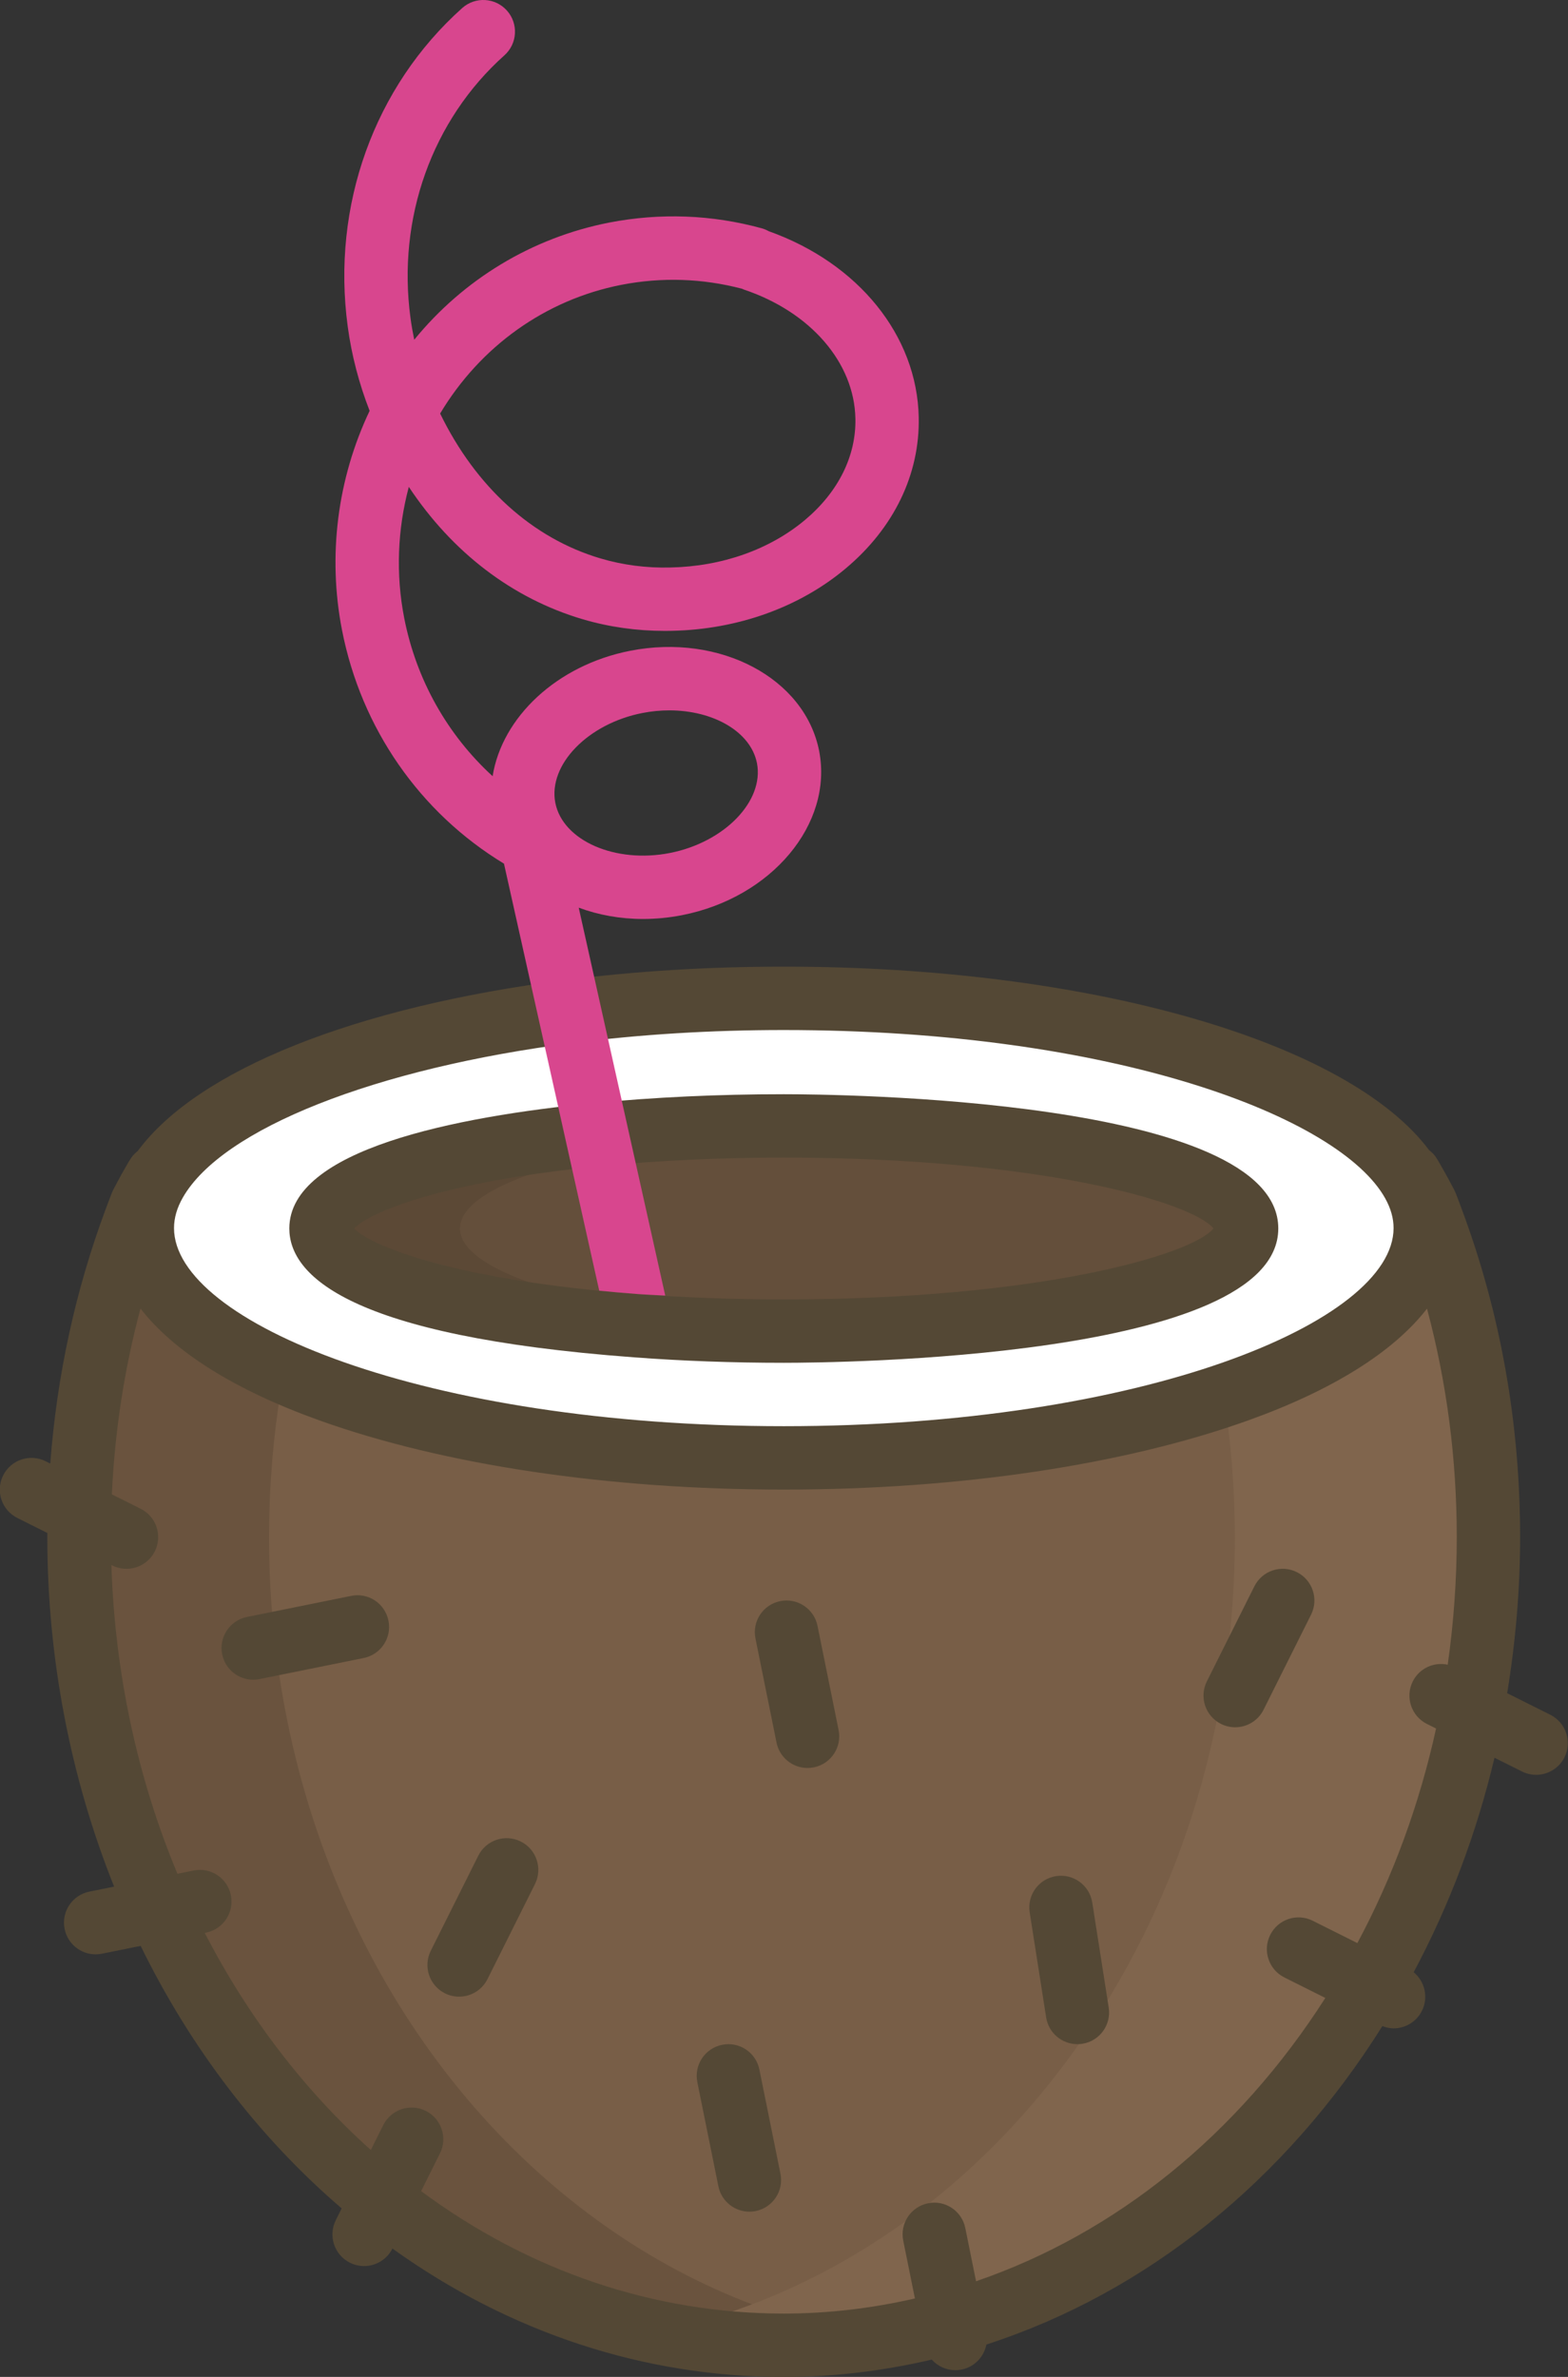 <?xml version="1.0" encoding="utf-8"?>
<!-- Generator: Adobe Illustrator 19.2.1, SVG Export Plug-In . SVG Version: 6.00 Build 0)  -->
<svg version="1.1" id="Layer_1" xmlns="http://www.w3.org/2000/svg" xmlns:xlink="http://www.w3.org/1999/xlink" x="0px" y="0px"
	 viewBox="0 0 99 150" style="enable-background:new 0 0 99 150;" xml:space="preserve">
<rect x="0" y="0" width="99" height="150" fill="#333333" stroke="none"/>
<style type="text/css">
	.st0{fill:#7C634F;}
	.st1{fill:#D0D2D3;}
	.st2{fill:#6ECAF3;}
	.st3{fill:#CED0D1;}
	.st4{fill:#F6CC78;}
	.st5{fill:#BBBDBF;}
	.st6{fill:#58595B;}
	.st7{fill:#FFB4D3;}
	.st8{fill:#A6A8AB;}
	.st9{opacity:0.2;fill:#FFFFFF;}
	.st10{fill:#4F3E31;}
	.st11{fill:#EBEBEC;}
	.st12{fill:#E0E1E2;}
	.st13{fill:#D1D2D4;}
	.st14{fill:#534235;}
	.st15{fill:#4A3A2E;}
	.st16{fill:#F8C1D9;}
	.st17{fill:#FFFFFF;}
	.st18{fill:#E4E5E6;}
	.st19{fill:#836854;}
	.st20{fill:#745D4A;}
	.st21{fill:#F3A5C8;}
	.st22{fill:#66493C;}
	.st23{fill:#6F5043;}
	.st24{fill:#4C3C34;}
	.st25{fill:#F4F4F6;}
	.st26{fill:#F8F8F9;}
	.st27{fill:#EBEBEE;}
	.st28{fill:#DFDFE0;}
	.st29{fill:#86888A;}
	.st30{fill:#A54B94;}
	.st31{fill:#D4BC9B;}
	.st32{fill:#A55498;}
	.st33{fill:#D3A561;}
	.st34{fill:#C7B192;}
	.st35{fill:#DCC6A9;}
	.st36{fill:#D3AD72;}
	.st37{fill:#CAB4FF;}
	.st38{fill:#C6A9FF;}
	.st39{fill:#765C60;}
	.st40{fill:#864481;}
	.st41{fill:#AE8950;}
	.st42{fill:#AA8CE1;}
	.st43{fill:#846255;}
	.st44{fill:#6AAB98;}
	.st45{fill:#F5887A;}
	.st46{fill:#8C685B;}
	.st47{fill:#77584D;}
	.st48{fill:#F69788;}
	.st49{fill:#E07D70;}
	.st50{fill:#7CB0A7;}
	.st51{fill:#619E8D;}
	.st52{fill:#70524E;}
	.st53{fill:#A78AF2;}
	.st54{fill:#50DB7E;}
	.st55{fill:#FBC2F2;}
	.st56{fill:#ECF4F9;}
	.st57{fill:#987EE7;}
	.st58{fill:#FBB0F2;}
	.st59{fill:#AC92FF;}
	.st60{fill:#5C76AA;}
	.st61{fill:#00B8ED;}
	.st62{fill:#EFEFF0;}
	.st63{fill:#CDAA6F;}
	.st64{fill:#5E8664;}
	.st65{fill:#644F3B;}
	.st66{fill:#785E47;}
	.st67{fill:#5C4936;}
	.st68{fill:#6A533E;}
	.st69{fill:#80654D;}
	.st70{fill:#544835;}
	.st71{fill:#D8468E;}
</style>
<g>
	<path class="st65" d="M49.487,71.052c16.14,0,29.22,2.9,29.22,6.47c0,3.58-13.08,6.48-29.22,6.48c-3.26,0-6.39-0.12-9.32-0.34
		l0.05-0.67l-2.54-11.39C41.287,71.252,45.277,71.052,49.487,71.052z"/>
	<path class="st66" d="M24.057,138.852c-5.88-4.69-10.73-10.98-14.06-18.32c-3.2-7.03-5.01-15.03-5.01-23.52c0-0.5,0.01-1,0.02-1.5
		c0.16-6.55,1.41-12.8,3.54-18.51c0.13-0.34,0.25-0.67,0.38-1c0,0,0.46-0.89,0.8-1.46l0.08,0.04c-0.54,0.94-0.82,1.92-0.82,2.92
		c0,8.01,18.14,14.5,40.5,14.5c22.37,0,40.5-6.49,40.5-14.5c0-0.98-0.27-1.93-0.78-2.85l0.07-0.04c0.33,0.57,0.76,1.39,0.76,1.39
		c0.13,0.33,0.26,0.66,0.38,1c2.29,6.14,3.56,12.91,3.56,20.01c0,3.76-0.36,7.43-1.03,10.97c-1.2,6.27-3.41,12.12-6.43,17.29
		c-6.08,10.46-15.45,18.19-26.41,21.26c-3.4,0.96-6.96,1.47-10.62,1.47C40.027,148.002,31.267,144.622,24.057,138.852z"/>
	<path class="st17" d="M35.947,63.832c4.23-0.54,8.79-0.83,13.54-0.83c19.64,0,36.02,5,39.72,11.65c0.51,0.92,0.78,1.87,0.78,2.85
		c0,8.01-18.13,14.5-40.5,14.5c-22.36,0-40.5-6.49-40.5-14.5c0-1,0.28-1.98,0.82-2.92C12.667,69.572,22.737,65.512,35.947,63.832z
		 M37.677,71.602c-10.26,1.01-17.41,3.28-17.41,5.92c0,2.86,8.33,5.28,19.9,6.14c2.93,0.22,6.06,0.34,9.32,0.34
		c16.14,0,29.22-2.9,29.22-6.48c0-3.57-13.08-6.47-29.22-6.47C45.277,71.052,41.287,71.252,37.677,71.602z"/>
	<path class="st65" d="M37.677,71.602l2.54,11.39l-0.05,0.67c-11.57-0.86-19.9-3.28-19.9-6.14
		C20.267,74.882,27.417,72.612,37.677,71.602z"/>
	<path class="st67" d="M29.027,77.522c0-1.826,3.426-3.475,8.933-4.653l-0.283-1.267c-10.26,1.01-17.41,3.28-17.41,5.92
		c0,2.86,8.33,5.28,19.9,6.14l0.05-0.67L40.129,82.6C33.373,81.415,29.027,79.585,29.027,77.522z"/>
	<g>
		<path class="st68" d="M36.057,138.852c-5.88-4.69-10.73-10.98-14.06-18.32c-3.2-7.03-5.01-15.03-5.01-23.52c0-0.5,0.01-1,0.02-1.5
			c0.075-3.05,0.395-6.031,0.921-8.927c-5.588-2.486-8.941-5.643-8.941-9.083c0-1,0.28-1.98,0.82-2.92l-0.08-0.04
			c-0.34,0.57-0.8,1.46-0.8,1.46c-0.13,0.33-0.25,0.66-0.38,1c-2.13,5.71-3.38,11.96-3.54,18.51c-0.01,0.5-0.02,1-0.02,1.5
			c0,8.49,1.81,16.49,5.01,23.52c3.33,7.34,8.18,13.63,14.06,18.32c7.21,5.77,15.97,9.15,25.43,9.15
			c2.026,0,4.017-0.171,5.971-0.474C48.313,146.419,41.708,143.374,36.057,138.852z"/>
	</g>
	<g>
		<path class="st69" d="M90.417,77.002c-0.12-0.34-0.25-0.67-0.38-1c0,0-0.43-0.82-0.76-1.39l-0.07,0.04
			c0.51,0.92,0.78,1.87,0.78,2.85c0,4.158-4.893,7.903-12.721,10.547c0.451,2.912,0.701,5.904,0.701,8.963
			c0,3.76-0.36,7.43-1.03,10.97c-1.2,6.27-3.41,12.12-6.43,17.29c-6.08,10.46-15.45,18.19-26.41,21.26
			c-0.859,0.243-1.729,0.456-2.607,0.64c2.595,0.54,5.265,0.83,7.997,0.83c3.66,0,7.22-0.51,10.62-1.47
			c10.96-3.07,20.33-10.8,26.41-21.26c3.02-5.17,5.23-11.02,6.43-17.29c0.67-3.54,1.03-7.21,1.03-10.97
			C93.977,89.912,92.707,83.142,90.417,77.002z"/>
	</g>
	<path class="st67" d="M29.037,77.522c0-1.826,3.426-3.475,8.933-4.653l-0.283-1.267c-10.26,1.01-17.41,3.28-17.41,5.92
		c0,2.86,8.33,5.28,19.9,6.14l0.05-0.67L40.139,82.6C33.383,81.415,29.037,79.585,29.037,77.522z"/>
</g>
<g>
	<g>
		<path class="st70" d="M40.017,85.656c3.043,0.229,6.229,0.346,9.471,0.346c3.195,0,31.22-0.238,31.22-8.479
			c0-8.232-28.024-8.47-31.22-8.47c-4.136,0-8.174,0.188-12.004,0.56c-0.001,0-0.002,0-0.003,0
			c-8.765,0.863-19.214,2.935-19.214,7.91C18.267,80.496,22.04,84.321,40.017,85.656z M37.87,73.593
			c3.701-0.359,7.61-0.541,11.617-0.541c15.995,0,25.721,2.78,27.135,4.472c-1.407,1.693-11.13,4.478-27.135,4.478
			c-3.142,0-6.227-0.112-9.172-0.334c-11.671-0.867-16.989-3.085-17.955-4.144C23.245,76.559,27.756,74.589,37.87,73.593z"/>
		<path class="st70" d="M51.617,102.605c-0.219-1.084-1.278-1.784-2.356-1.563c-1.083,0.219-1.783,1.274-1.563,2.356l1.33,6.57
			c0.191,0.949,1.026,1.604,1.958,1.604c0.132,0,0.265-0.013,0.398-0.04c1.083-0.219,1.783-1.274,1.563-2.356L51.617,102.605z"/>
		<path class="st70" d="M47.947,130.605c-0.219-1.083-1.27-1.785-2.356-1.563c-1.083,0.219-1.783,1.273-1.563,2.356l1.329,6.57
			c0.191,0.949,1.025,1.604,1.958,1.604c0.131,0,0.265-0.013,0.398-0.04c1.083-0.219,1.783-1.273,1.563-2.356L47.947,130.605z"/>
		<path class="st70" d="M22.17,100.712l-6.579,1.33c-1.082,0.219-1.783,1.273-1.563,2.356c0.191,0.949,1.025,1.604,1.958,1.604
			c0.131,0,0.265-0.013,0.398-0.04l6.579-1.33c1.082-0.219,1.783-1.273,1.563-2.356C24.308,101.192,23.257,100.487,22.17,100.712z"
			/>
		<path class="st70" d="M97.882,108.213l-2.722-1.361c0.531-3.251,0.817-6.552,0.817-9.839c0-7.185-1.24-14.151-3.674-20.677
			c-0.128-0.363-0.266-0.714-0.404-1.066c-0.027-0.067-0.057-0.133-0.091-0.198c0,0-0.453-0.862-0.798-1.458l-0.082-0.145
			c-0.108-0.193-0.206-0.356-0.284-0.467c-0.117-0.167-0.261-0.303-0.415-0.423c-5.147-6.87-21.492-11.578-40.741-11.578
			c-4.755,0-9.396,0.285-13.792,0.846C22.391,63.54,12.461,67.534,8.702,72.631c-0.158,0.127-0.305,0.271-0.423,0.447
			c-0.081,0.121-0.187,0.282-0.294,0.48c-0.362,0.612-0.835,1.525-0.835,1.525c-0.032,0.061-0.06,0.122-0.085,0.186
			c-0.084,0.213-0.164,0.426-0.244,0.642l-0.148,0.392c-1.913,5.13-3.08,10.516-3.5,16.056l-0.291-0.145
			c-0.988-0.494-2.189-0.095-2.684,0.895c-0.494,0.987-0.094,2.188,0.895,2.684l1.898,0.949c-0.001,0.091-0.003,0.182-0.003,0.273
			c0,7.612,1.461,15.176,4.218,22.043l-1.563,0.316c-1.083,0.218-1.783,1.273-1.564,2.355c0.191,0.949,1.025,1.604,1.958,1.604
			c0.131,0,0.265-0.013,0.397-0.04l2.446-0.494c3.157,6.451,7.503,12.123,12.692,16.565l-0.374,0.749
			c-0.491,0.988-0.089,2.189,0.9,2.682c0.286,0.142,0.59,0.209,0.889,0.209c0.734,0,1.44-0.405,1.79-1.105
			c7.396,5.306,15.888,8.105,24.712,8.105c3.15,0,6.281-0.383,9.339-1.097c0.373,0.416,0.911,0.668,1.488,0.668
			c0.131,0,0.265-0.013,0.397-0.039c0.818-0.165,1.416-0.808,1.566-1.579c10.097-3.276,18.873-10.33,25.001-20.096
			c0.232,0.088,0.469,0.143,0.706,0.143c0.736,0,1.444-0.407,1.794-1.111c0.421-0.85,0.179-1.853-0.524-2.431
			c2.257-4.225,3.968-8.76,5.103-13.536l1.735,0.867c0.287,0.144,0.593,0.211,0.893,0.211c0.734,0,1.44-0.405,1.791-1.105
			C99.271,109.908,98.869,108.707,97.882,108.213z M36.2,65.816c4.23-0.54,8.701-0.814,13.287-0.814
			c20.825,0,35.106,5.473,37.972,10.623c0.355,0.642,0.528,1.256,0.528,1.877c0,5.912-15.812,12.5-38.5,12.5s-38.5-6.588-38.5-12.5
			c0-0.637,0.187-1.284,0.557-1.928C14.021,71.236,23.698,67.406,36.2,65.816z M85.701,122.622l-2.817-1.409
			c-0.99-0.497-2.19-0.094-2.685,0.892c-0.495,0.987-0.096,2.189,0.892,2.685l2.587,1.294c-5.497,8.6-13.211,14.852-22.052,17.878
			l-0.679-3.356c-0.219-1.082-1.27-1.785-2.356-1.563c-1.083,0.219-1.783,1.274-1.563,2.356l0.738,3.65
			c-2.713,0.622-5.487,0.953-8.278,0.953c-8.181,0-16.064-2.666-22.9-7.727l1.188-2.377c0.495-0.987,0.096-2.189-0.892-2.685
			c-0.99-0.493-2.19-0.095-2.685,0.892l-0.787,1.574c-4.201-3.766-7.771-8.435-10.484-13.7l0.086-0.017
			c1.083-0.219,1.783-1.274,1.563-2.356c-0.218-1.083-1.269-1.785-2.356-1.563l-1.017,0.206c-2.533-6.055-3.959-12.723-4.17-19.487
			l0.06,0.03c0.286,0.144,0.592,0.211,0.892,0.211c0.734,0,1.44-0.405,1.791-1.106c0.494-0.987,0.093-2.188-0.896-2.683
			l-1.819-0.909c0.187-4.005,0.791-7.93,1.809-11.728c2.109,2.724,5.948,5.145,11.306,7.063c7.86,2.813,18.27,4.363,29.31,4.363
			c11.043,0,21.453-1.55,29.313-4.363c5.352-1.916,9.188-4.334,11.298-7.055c1.245,4.649,1.879,9.482,1.879,14.429
			c0,2.683-0.194,5.378-0.572,8.04c-0.87-0.187-1.789,0.221-2.206,1.055c-0.494,0.987-0.094,2.189,0.895,2.684l0.577,0.289
			C89.617,113.874,87.953,118.416,85.701,122.622z"/>
		<path class="st70" d="M68.963,120.062c-0.171-1.092-1.205-1.836-2.285-1.666c-1.092,0.171-1.837,1.194-1.666,2.285l1.039,6.63
			c0.154,0.986,1.005,1.69,1.973,1.69c0.104,0,0.208-0.008,0.312-0.024c1.092-0.171,1.837-1.194,1.666-2.285L68.963,120.062z"/>
		<path class="st70" d="M81.882,99.213c-0.99-0.494-2.19-0.093-2.684,0.895l-3,6c-0.494,0.988-0.094,2.189,0.895,2.684
			c0.287,0.144,0.593,0.211,0.893,0.211c0.734,0,1.44-0.404,1.791-1.105l3-6C83.271,100.908,82.87,99.707,81.882,99.213z"/>
		<path class="st70" d="M32.882,116.213c-0.991-0.495-2.189-0.093-2.684,0.895l-3,6c-0.494,0.988-0.094,2.189,0.895,2.684
			c0.287,0.144,0.593,0.211,0.893,0.211c0.734,0,1.44-0.404,1.791-1.105l3-6C34.271,117.908,33.87,116.707,32.882,116.213z"/>
	</g>
	<path class="st71" d="M21.594,39.766c1.213,6.206,4.922,11.524,10.226,14.737l6.014,26.948c0.797,0.078,1.616,0.152,2.482,0.216
		c0.55,0.041,1.126,0.06,1.686,0.093l-5.463-24.48c1.24,0.462,2.619,0.714,4.062,0.714c0.805,0,1.629-0.078,2.46-0.24
		c5.661-1.108,9.546-5.752,8.66-10.351c0-0.002-0.001-0.005-0.001-0.007c-0.902-4.6-6.256-7.437-11.927-6.328
		c-4.655,0.911-8.102,4.212-8.69,7.916c-2.84-2.597-4.818-6.071-5.583-9.986c-0.54-2.766-0.422-5.599,0.292-8.272
		c2.736,4.124,6.524,7.036,10.978,8.353c1.659,0.489,3.402,0.736,5.188,0.736c0.146,0,0.294-0.001,0.441-0.005
		c4.159-0.087,8.059-1.485,10.98-3.938c3.047-2.557,4.683-5.947,4.607-9.541c-0.103-5.152-3.81-9.725-9.47-11.74
		c-0.135-0.074-0.276-0.137-0.431-0.18c-3.163-0.867-6.405-0.989-9.645-0.364c-4.886,0.958-9.198,3.586-12.306,7.392
		c-0.094-0.454-0.175-0.913-0.237-1.376c-0.851-6.301,1.367-12.496,5.93-16.571c0.824-0.736,0.896-2,0.16-2.824
		c-0.736-0.824-2.001-0.896-2.824-0.16c-5.555,4.961-8.258,12.471-7.23,20.088c0.248,1.841,0.721,3.628,1.384,5.33
		C21.308,30.193,20.676,35.063,21.594,39.766z M40.561,44.995c0.574-0.112,1.145-0.166,1.699-0.166c2.774,0,5.142,1.341,5.534,3.336
		c0.458,2.398-2.061,4.991-5.501,5.665c-3.44,0.674-6.752-0.772-7.229-3.155l-0.004-0.017C34.602,48.26,37.119,45.668,40.561,44.995
		z M39.227,17.976c2.557-0.497,5.119-0.409,7.622,0.246c0.036,0.014,0.067,0.034,0.104,0.047c4.216,1.411,6.985,4.607,7.055,8.146
		c0.05,2.361-1.079,4.633-3.18,6.396c-2.226,1.868-5.241,2.935-8.496,3.002c-1.518,0.041-3.011-0.157-4.407-0.569
		c-4.324-1.278-7.882-4.519-10.136-9.147C30.321,21.866,34.428,18.916,39.227,17.976z"/>
</g>
</svg>
